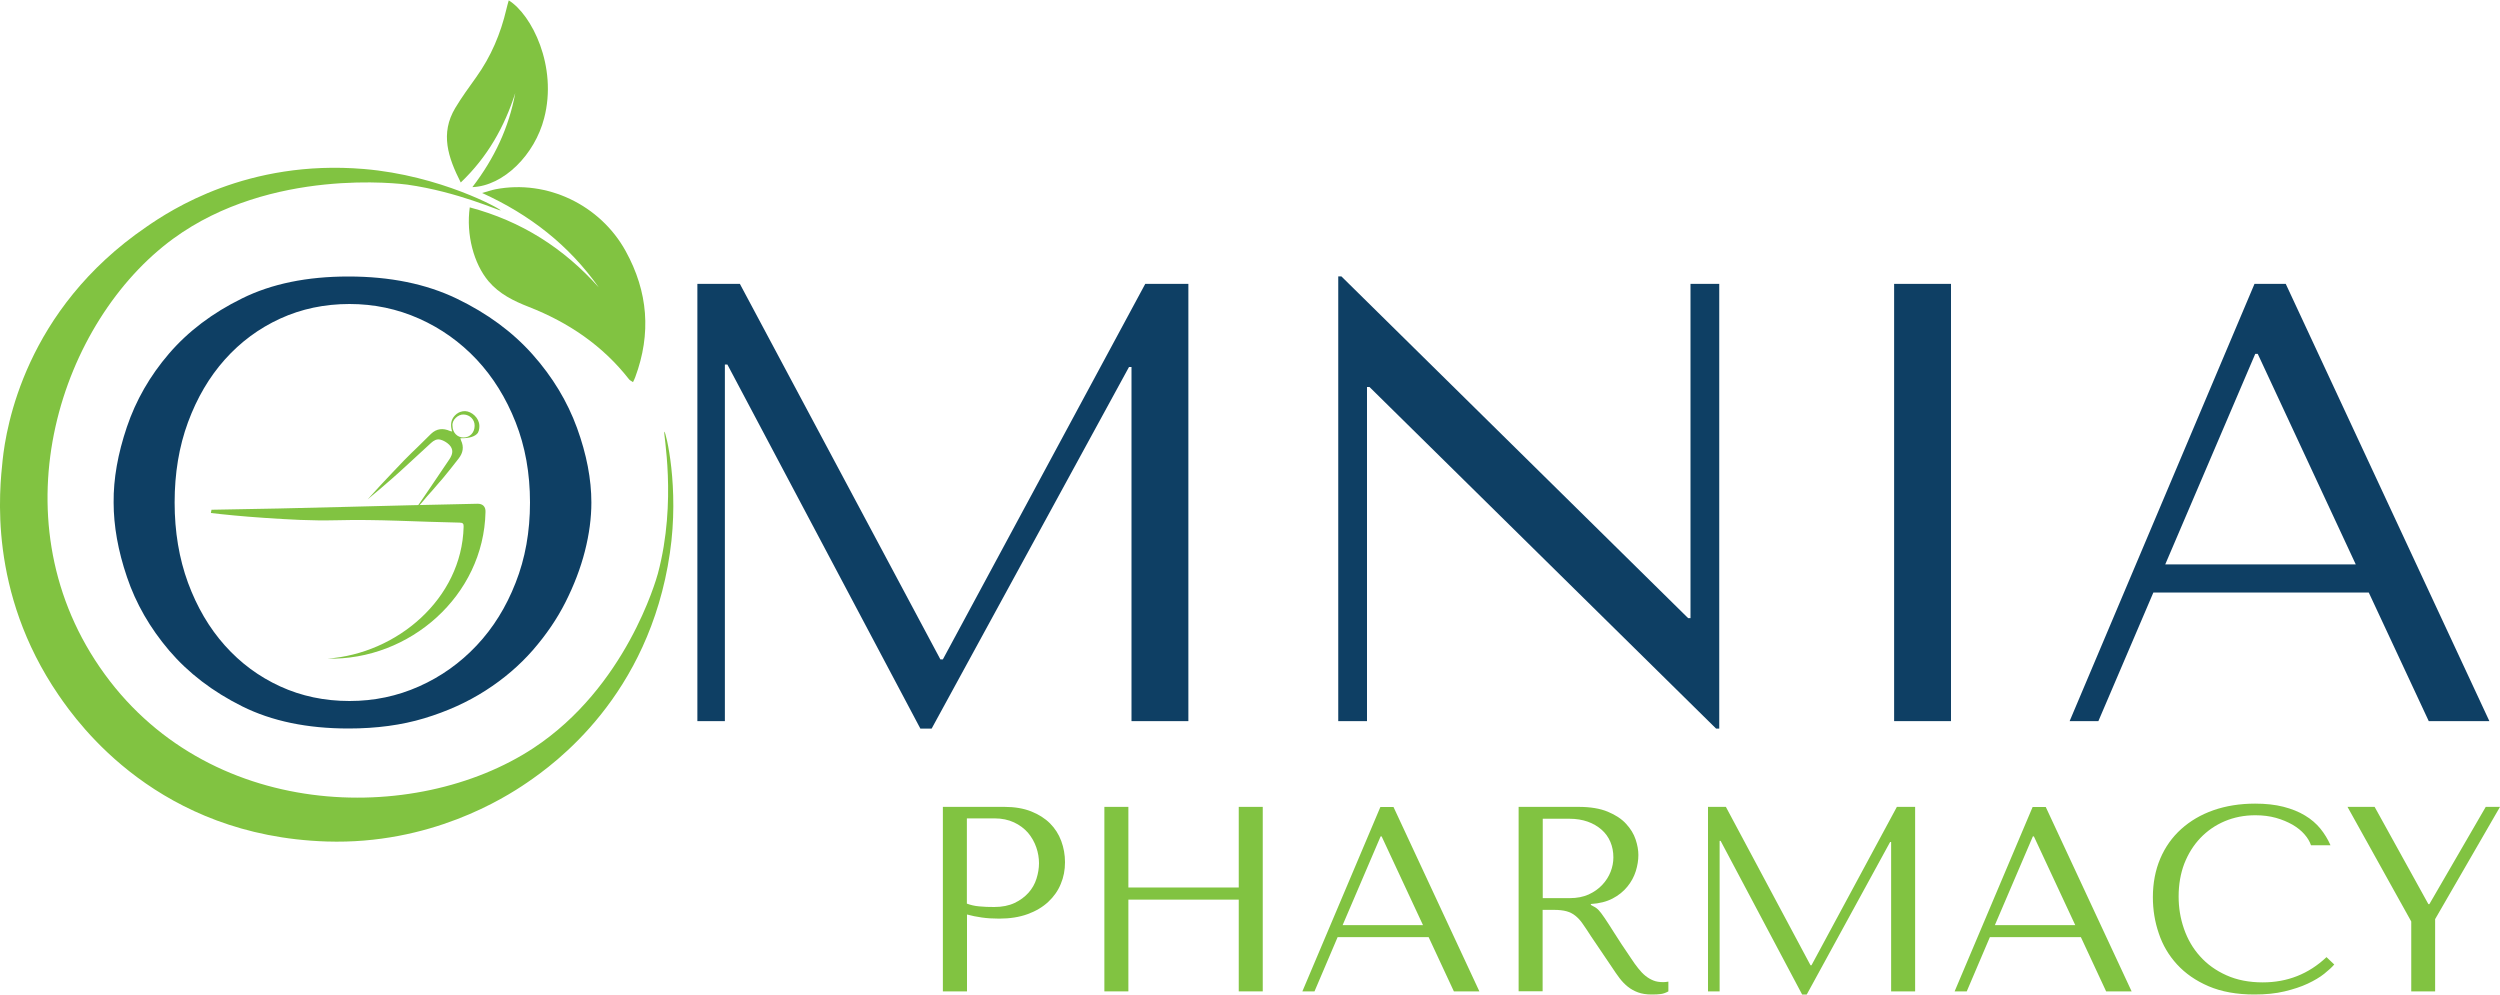 <?xml version="1.0" encoding="UTF-8"?>
<svg xmlns="http://www.w3.org/2000/svg" xmlns:xlink="http://www.w3.org/1999/xlink" version="1.1" id="Layer_1" x="0px" y="0px" viewBox="0 0 200 79.59" style="enable-background:new 0 0 200 79.59;" xml:space="preserve">
<style type="text/css">
	.st0{fill:#0E3F64;}
	.st1{fill:#81C341;}
</style>
<g>
	<path class="st0" d="M10.15,34.16c0.72-2.13,1.84-4.09,3.37-5.87c1.53-1.78,3.48-3.26,5.85-4.42c2.36-1.17,5.2-1.75,8.5-1.75   c3.33,0,6.22,0.59,8.67,1.77c2.45,1.18,4.47,2.67,6.07,4.47c1.6,1.8,2.78,3.76,3.55,5.87c0.77,2.12,1.15,4.11,1.15,5.97   c0,1.23-0.17,2.53-0.52,3.9c-0.35,1.37-0.87,2.72-1.55,4.07c-0.68,1.35-1.56,2.63-2.62,3.85c-1.07,1.22-2.32,2.29-3.77,3.22   c-1.45,0.93-3.08,1.67-4.9,2.22c-1.82,0.55-3.84,0.82-6.07,0.82c-3.3,0-6.13-0.59-8.5-1.77c-2.37-1.18-4.31-2.67-5.85-4.47   c-1.53-1.8-2.66-3.76-3.37-5.87c-0.72-2.11-1.07-4.11-1.07-5.97C9.07,38.3,9.43,36.29,10.15,34.16 M15.04,46.62   c0.72,1.95,1.7,3.62,2.95,5.02c1.25,1.4,2.72,2.49,4.42,3.27c1.7,0.78,3.55,1.17,5.55,1.17c1.97,0,3.82-0.39,5.57-1.17   c1.75-0.78,3.28-1.87,4.6-3.27c1.32-1.4,2.36-3.07,3.12-5.02c0.77-1.95,1.15-4.09,1.15-6.42c0-2.33-0.38-4.47-1.15-6.42   c-0.77-1.95-1.81-3.62-3.12-5.02c-1.32-1.4-2.85-2.49-4.6-3.27c-1.75-0.78-3.61-1.17-5.57-1.17c-2,0-3.85,0.39-5.55,1.17   c-1.7,0.78-3.17,1.87-4.42,3.27c-1.25,1.4-2.23,3.07-2.95,5.02c-0.72,1.95-1.07,4.09-1.07,6.42   C13.97,42.54,14.33,44.68,15.04,46.62"></path>
	<polygon class="st0" points="75.23,52.75 75.43,52.75 91.62,22.71 95.07,22.71 95.07,57.69 90.52,57.69 90.52,29.36 90.32,29.36    74.53,58.29 73.63,58.29 58.19,29.16 57.99,29.16 57.99,57.69 55.79,57.69 55.79,22.71 59.19,22.71  "></polygon>
	<polygon class="st0" points="137.54,22.71 137.54,58.29 137.29,58.29 109.56,30.96 109.36,30.96 109.36,57.69 107.06,57.69    107.06,22.11 107.31,22.11 135.05,49.45 135.24,49.45 135.24,22.71  "></polygon>
	<rect x="151.53" y="22.71" class="st0" width="4.55" height="34.98"></rect>
	<path class="st0" d="M172.27,47.4l-4.4,10.29h-2.3l14.79-34.98h2.5l16.29,34.98h-4.85l-4.8-10.29H172.27z M180.62,28.31h-0.2   l-7.2,16.84h15.24L180.62,28.31z"></path>
	<path class="st1" d="M77.35,79.31h-1.92V64.55h4.93c0.81,0,1.52,0.12,2.13,0.36c0.6,0.24,1.11,0.56,1.51,0.96   c0.4,0.4,0.7,0.87,0.9,1.41c0.2,0.54,0.3,1.11,0.3,1.7c0,0.62-0.11,1.2-0.34,1.74c-0.22,0.54-0.56,1.02-1,1.43   c-0.44,0.41-0.99,0.74-1.65,0.98c-0.66,0.24-1.42,0.36-2.28,0.36c-0.51,0-0.97-0.03-1.39-0.09c-0.42-0.06-0.82-0.14-1.18-0.24   V79.31z M77.35,72.29c0.3,0.11,0.62,0.19,0.99,0.22c0.37,0.04,0.77,0.05,1.2,0.05c0.63,0,1.17-0.11,1.62-0.32   c0.45-0.21,0.82-0.49,1.12-0.82c0.3-0.34,0.51-0.71,0.64-1.13c0.13-0.41,0.2-0.83,0.2-1.23c0-0.42-0.07-0.85-0.22-1.28   c-0.15-0.43-0.37-0.81-0.66-1.16c-0.3-0.34-0.67-0.62-1.12-0.83c-0.45-0.21-0.97-0.32-1.56-0.32h-2.21V72.29z"></path>
	<polygon class="st1" points="90.27,79.31 88.35,79.31 88.35,64.55 90.27,64.55 90.27,71 99.1,71 99.1,64.55 101.02,64.55    101.02,79.31 99.1,79.31 99.1,71.97 90.27,71.97  "></polygon>
	<path class="st1" d="M107.01,74.97l-1.85,4.34h-0.97l6.24-14.75h1.05l6.87,14.75h-2.04l-2.02-4.34H107.01z M110.53,66.91h-0.08   l-3.04,7.1h6.43L110.53,66.91z"></path>
	<path class="st1" d="M126.29,64.55c0.94,0,1.72,0.13,2.34,0.39c0.62,0.26,1.11,0.58,1.46,0.97c0.36,0.39,0.61,0.8,0.76,1.25   c0.15,0.45,0.22,0.86,0.22,1.24c0,0.42-0.07,0.85-0.21,1.3c-0.14,0.44-0.36,0.85-0.67,1.23c-0.31,0.38-0.7,0.7-1.18,0.95   c-0.48,0.25-1.06,0.4-1.74,0.44v0.08l0.21,0.11c0.17,0.08,0.31,0.19,0.43,0.32c0.12,0.13,0.27,0.33,0.46,0.61   c0.19,0.28,0.45,0.68,0.77,1.19c0.32,0.51,0.77,1.2,1.36,2.06c0.19,0.29,0.38,0.56,0.57,0.79c0.18,0.23,0.37,0.43,0.57,0.59   c0.2,0.16,0.41,0.28,0.63,0.37s0.48,0.13,0.78,0.13c0.07,0,0.14,0,0.21-0.01c0.07-0.01,0.14-0.02,0.21-0.03v0.78   c-0.2,0.11-0.39,0.18-0.59,0.21c-0.2,0.03-0.45,0.04-0.76,0.04c-0.42,0-0.78-0.06-1.08-0.17c-0.3-0.11-0.57-0.26-0.81-0.45   c-0.24-0.19-0.46-0.42-0.66-0.68c-0.2-0.27-0.41-0.56-0.62-0.89l-1.67-2.47c-0.25-0.39-0.47-0.72-0.66-0.99   c-0.18-0.27-0.38-0.48-0.59-0.65c-0.21-0.17-0.45-0.29-0.71-0.36c-0.26-0.07-0.59-0.11-0.98-0.11h-0.93v6.51h-1.92V64.55H126.29z    M123.42,71.85h2.18c0.56,0,1.06-0.1,1.49-0.29c0.43-0.2,0.79-0.45,1.09-0.77c0.3-0.32,0.52-0.67,0.67-1.05   c0.15-0.39,0.22-0.77,0.22-1.15c0-0.45-0.08-0.86-0.24-1.24c-0.16-0.38-0.4-0.71-0.71-0.98c-0.31-0.27-0.68-0.49-1.11-0.64   c-0.43-0.15-0.91-0.23-1.45-0.23h-2.14V71.85z"></path>
	<polygon class="st1" points="144.84,77.22 144.92,77.22 151.75,64.55 153.21,64.55 153.21,79.31 151.29,79.31 151.29,67.36    151.21,67.36 144.54,79.56 144.17,79.56 137.65,67.27 137.57,67.27 137.57,79.31 136.64,79.31 136.64,64.55 138.07,64.55  "></polygon>
	<path class="st1" d="M159.19,74.97l-1.85,4.34h-0.97l6.24-14.75h1.05l6.87,14.75h-2.04l-2.02-4.34H159.19z M162.71,66.91h-0.08   l-3.04,7.1h6.43L162.71,66.91z"></path>
	<path class="st1" d="M186.74,77.16c-0.18,0.21-0.45,0.46-0.8,0.74c-0.35,0.28-0.79,0.54-1.32,0.79c-0.53,0.25-1.15,0.45-1.85,0.62   c-0.71,0.17-1.51,0.25-2.41,0.25c-1.42,0-2.64-0.22-3.67-0.66c-1.03-0.44-1.87-1.03-2.53-1.75c-0.66-0.72-1.15-1.55-1.46-2.49   c-0.32-0.93-0.47-1.89-0.47-2.88c0-1.14,0.2-2.17,0.59-3.09c0.39-0.92,0.95-1.71,1.67-2.36c0.72-0.65,1.58-1.16,2.58-1.51   c1-0.35,2.12-0.53,3.34-0.53c0.84,0,1.59,0.08,2.26,0.25c0.66,0.17,1.24,0.4,1.73,0.7c0.49,0.29,0.9,0.65,1.23,1.05   c0.33,0.41,0.6,0.85,0.81,1.33h-1.56c-0.1-0.29-0.27-0.59-0.52-0.87c-0.25-0.29-0.56-0.54-0.95-0.77   c-0.39-0.22-0.83-0.41-1.33-0.55c-0.5-0.14-1.05-0.21-1.65-0.21c-0.89,0-1.7,0.16-2.46,0.48c-0.75,0.32-1.4,0.77-1.95,1.35   c-0.55,0.58-0.97,1.26-1.28,2.05c-0.3,0.79-0.45,1.67-0.45,2.62c0,0.9,0.14,1.76,0.43,2.59c0.29,0.83,0.71,1.56,1.28,2.19   c0.56,0.63,1.26,1.14,2.11,1.52c0.84,0.38,1.81,0.57,2.91,0.57c1.97,0,3.67-0.67,5.1-2.02L186.74,77.16z"></path>
	<polygon class="st1" points="189.97,64.55 194.27,72.33 194.35,72.33 198.86,64.55 200,64.55 194.81,73.53 194.81,79.31    192.9,79.31 192.9,73.72 187.8,64.55  "></polygon>
	<path class="st1" d="M37.58,16.59c4.13,1.1,7.52,3.26,10.32,6.4c-2.39-3.38-5.52-5.82-9.33-7.55c0.36-0.1,0.72-0.23,1.08-0.3   c4.12-0.79,8.37,1.26,10.4,4.94c1.8,3.26,2.06,6.61,0.77,10.09c-0.04,0.12-0.1,0.23-0.18,0.4c-0.13-0.09-0.25-0.14-0.32-0.23   c-2.11-2.7-4.85-4.55-8.02-5.79c-1.2-0.47-2.35-1.03-3.21-2.04C37.9,21.1,37.28,18.77,37.58,16.59"></path>
	<path class="st1" d="M37.79,14.97c1.77-2.31,2.92-4.77,3.43-7.52c-0.87,2.7-2.21,5.1-4.36,7.15c-1.02-2.01-1.66-3.92-0.44-5.96   c0.51-0.85,1.1-1.66,1.68-2.47c1.18-1.65,1.95-3.47,2.41-5.43c0.05-0.23,0.12-0.46,0.19-0.71c1.83,1.13,3.92,5.27,2.83,9.43   C42.78,12.37,40.3,14.87,37.79,14.97"></path>
	<path class="st1" d="M42.67,59.85c-9.45,6.21-26.23,5.88-34.7-6.49c-8.31-12.13-3.07-27.71,5.88-34.26   c7.83-5.73,18.27-4.39,18.73-4.33c4.05,0.57,7.44,2.14,7.47,2.06c0.03-0.1-4.82-2.8-10.94-3.31c-9.31-0.78-15.46,3.29-17.4,4.63   C2,24.79,0.49,34.17,0.21,36.81c-0.24,2.33-1.2,10.5,4.48,18.8c1.61,2.35,8.01,11.28,21.45,11.71c8.27,0.26,14.17-3.44,16.01-4.7   c2.18-1.49,9.76-6.9,11.44-18.37c0.78-5.28-0.33-9.72-0.44-9.72c-0.13,0.01,1.04,5.51-0.52,11.36   C52.49,46.39,50.08,54.97,42.67,59.85"></path>
	<path class="st1" d="M38.19,40.3c-7.54,0.15-13.9,0.37-21.27,0.48c-0.02,0.09-0.03,0.18-0.05,0.26c1.02,0.12,2.49,0.27,4.28,0.39   c2,0.13,3.69,0.24,5.79,0.19c3.28-0.09,6.55,0.13,9.83,0.19c0.27,0,0.33,0.1,0.32,0.33c-0.14,5.77-5.34,10.16-10.91,10.55   c6.59,0.16,12.52-5.04,12.66-11.73C38.86,40.53,38.62,40.29,38.19,40.3"></path>
	<path class="st1" d="M38.35,34.05c-0.02-0.62-0.61-1.14-1.14-1.16c-0.26-0.01-0.5,0.11-0.5,0.11c-0.12,0.06-0.23,0.14-0.32,0.24   c-0.34,0.36-0.37,0.79-0.22,1.28c-0.08-0.02-0.13-0.02-0.17-0.04c-0.56-0.25-1.07-0.2-1.52,0.23c-0.24,0.23-0.47,0.46-0.7,0.69   c-0.6,0.61-0.88,0.8-2.38,2.4c-0.27,0.28-0.58,0.61-0.95,1.01c-0.24,0.26-0.6,0.65-1.04,1.14c0.27-0.23,0.66-0.55,1.12-0.94   c1.24-1.06,1.83-1.62,2.19-1.95c0.59-0.54,1.18-1.08,1.77-1.63c0.21-0.19,0.45-0.33,0.73-0.26c0.21,0.05,0.41,0.16,0.58,0.29   c0.21,0.16,0.33,0.34,0.37,0.53c0.06,0.31-0.12,0.6-0.21,0.74c-1.13,1.69-2.38,3.51-2.38,3.51c-0.3,0.4-0.44,0.6-0.43,0.61   c0.01,0.01,0.12-0.11,0.33-0.35c0.07-0.07,0.24-0.26,0.51-0.58c0.02-0.02,0.04-0.06,0.08-0.1c0.04-0.05,0.09-0.1,0.13-0.15   c0.14-0.16,0.28-0.31,0.42-0.47c0.14-0.16,0.28-0.32,0.42-0.49c0.04-0.05,0.08-0.09,0.12-0.14c0.01-0.01,0.01-0.01,0.02-0.02   c0.09-0.1,0.17-0.2,0.26-0.3c0.43-0.52,0.85-1.05,1.26-1.58c0.34-0.44,0.43-0.92,0.18-1.44c-0.02-0.05-0.03-0.11-0.05-0.17   c0.72,0.01,1.17-0.13,1.4-0.43C38.36,34.4,38.35,34.13,38.35,34.05 M37.08,35c-0.5,0-0.88-0.4-0.88-0.93   c-0.07-0.46,0.45-0.94,0.9-0.91c0.49,0.02,0.88,0.41,0.87,0.9C37.97,34.6,37.6,35,37.08,35"></path>
</g>
</svg>
